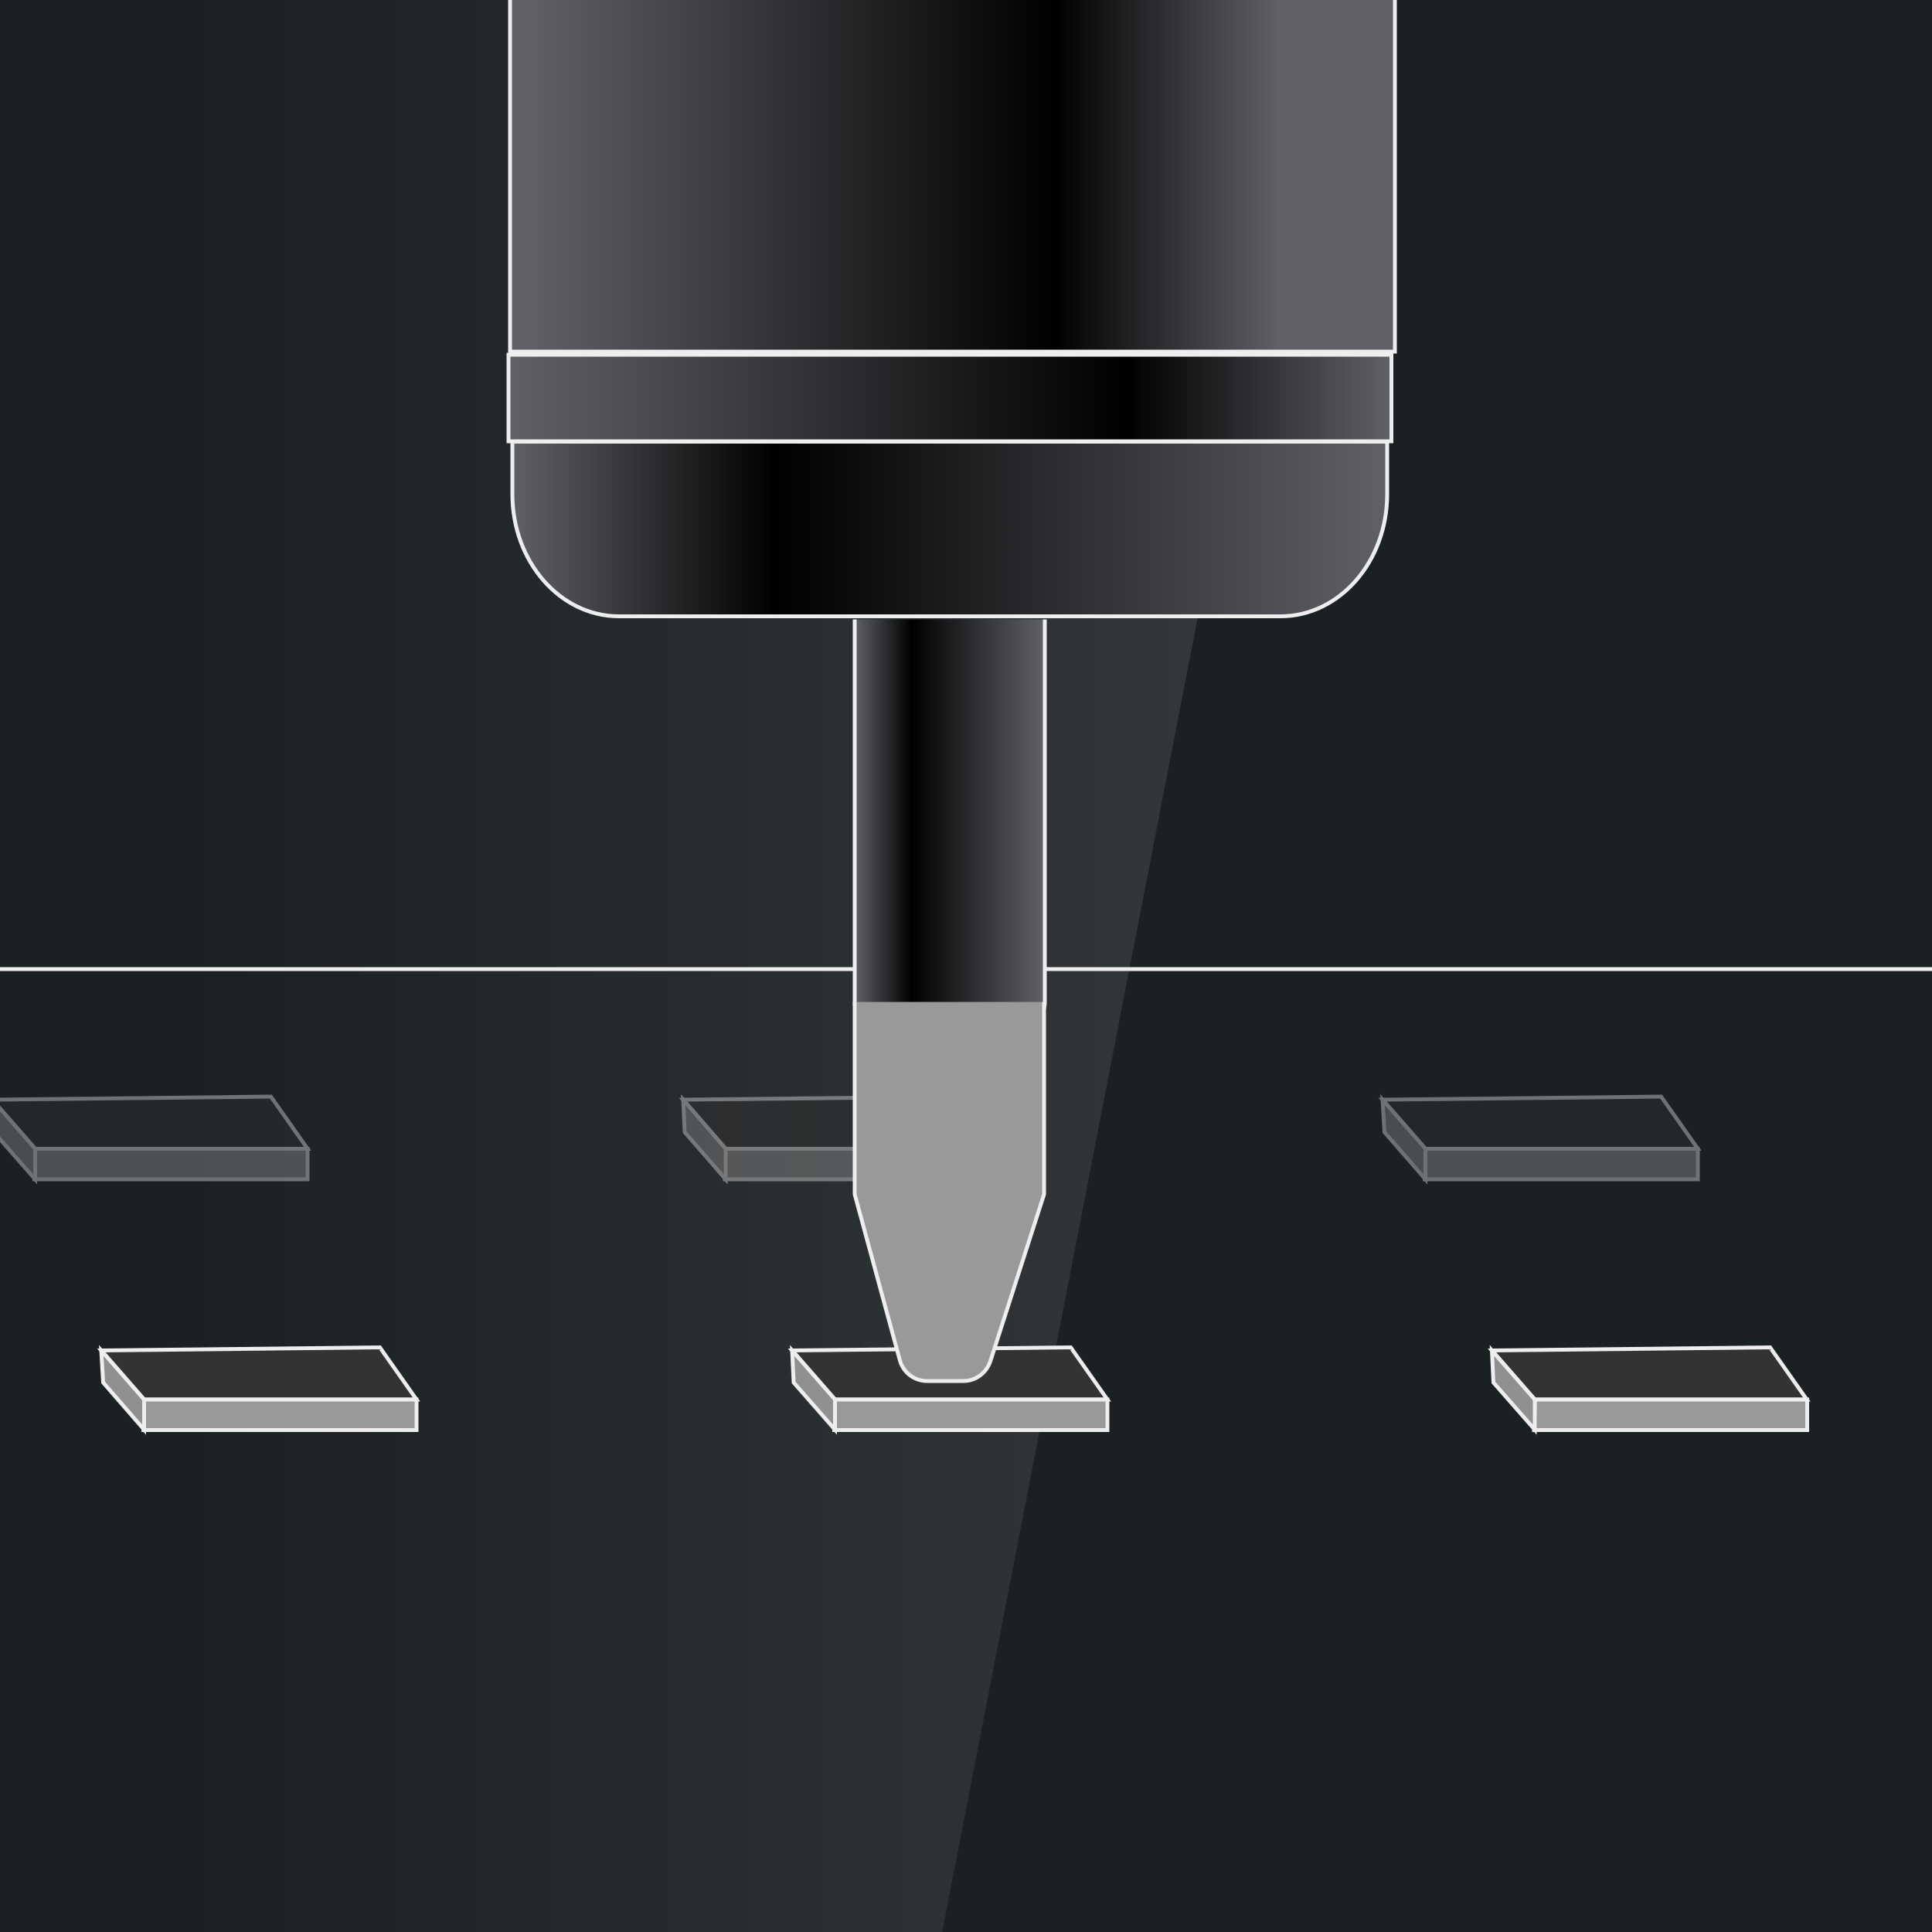 <?xml version="1.0" encoding="UTF-8"?>
<svg id="_圖層_1" xmlns="http://www.w3.org/2000/svg" xmlns:xlink="http://www.w3.org/1999/xlink" version="1.1" viewBox="0 0 500 500">
  <!-- Generator: Adobe Illustrator 29.0.1, SVG Export Plug-In . SVG Version: 2.1.0 Build 192)  -->
  <defs>
    <style>
      .st0 {
        fill: #1b2023;
      }

      .st1 {
        fill: url(#_未命名漸層);
      }

      .st2 {
        fill: #333;
      }

      .st2, .st3, .st4, .st5, .st6, .st7, .st8, .st9, .st10 {
        stroke: #eee;
        stroke-miterlimit: 10;
      }

      .st3 {
        fill: #909090;
      }

      .st4 {
        fill: url(#_未命名漸層_10);
      }

      .st11 {
        opacity: .4;
      }

      .st5 {
        fill: url(#_未命名漸層_102);
      }

      .st6 {
        fill: url(#_未命名漸層_101);
      }

      .st7 {
        fill: url(#_未命名漸層_103);
      }

      .st8 {
        fill: #999;
      }

      .st9 {
        fill: none;
      }
    </style>
    <linearGradient id="_未命名漸層" data-name="未命名漸層" x1="303.9" y1="549.5" x2="48.8" y2="549.5" gradientTransform="translate(0 802) scale(1 -1)" gradientUnits="userSpaceOnUse">
      <stop offset="0" stop-color="#fff" stop-opacity=".1"/>
      <stop offset="1" stop-color="#fff" stop-opacity="0"/>
    </linearGradient>
    <linearGradient id="_未命名漸層_10" data-name="未命名漸層 10" x1="132.6" y1="128.2" x2="359" y2="128.2" gradientUnits="userSpaceOnUse">
      <stop offset="0" stop-color="#5f6167"/>
      <stop offset=".3" stop-color="#000"/>
      <stop offset="1" stop-color="#5f6167"/>
    </linearGradient>
    <linearGradient id="_未命名漸層_101" data-name="未命名漸層 10" x1="221.2" y1="213.3" x2="270.3" y2="213.3" xlink:href="#_未命名漸層_10"/>
    <linearGradient id="_未命名漸層_102" data-name="未命名漸層 10" x1="138.2" y1="-14.2" x2="366.7" y2="-14.2" gradientTransform="translate(-6.6 117.2)" xlink:href="#_未命名漸層_10"/>
    <linearGradient id="_未命名漸層_103" data-name="未命名漸層 10" x1="331.5" y1="41" x2="135.7" y2="41" xlink:href="#_未命名漸層_10"/>
  </defs>
  <rect class="st0" x="-9" y="-9" width="517" height="514"/>
  <path class="st1" d="M44.2-7h298.2l-100.9,519H44S45.9-5.2,44-7h.2Z"/>
  <line class="st9" x1="-1.2" y1="250.8" x2="504" y2="250.8"/>
  <g>
    <polygon class="st2" points="205 349.5 216.1 362.2 286.6 362.2 277.1 348.7 205 349.5"/>
    <path class="st8" d="M216.1,362.2h70.5v7.9h-70.7s.2-8.4.2-7.9Z"/>
    <polygon class="st3" points="205 349.5 216.1 362.2 216.1 370 205.4 357.8 205 349.5"/>
  </g>
  <g>
    <polygon class="st2" points="26.2 349.5 37.3 362.2 107.8 362.2 98.3 348.7 26.2 349.5"/>
    <path class="st8" d="M37.3,362.2h70.5v7.9H37.1s.2-8.4.2-7.9Z"/>
    <polygon class="st3" points="26.2 349.5 37.3 362.2 37.3 370 26.7 357.8 26.2 349.5"/>
  </g>
  <g>
    <polygon class="st2" points="386.1 349.5 397.2 362.2 467.6 362.2 458.1 348.7 386.1 349.5"/>
    <path class="st8" d="M397.2,362.2h70.5v7.9h-70.7s.2-8.4.2-7.9Z"/>
    <polygon class="st3" points="386.1 349.5 397.2 362.2 397.2 370 386.5 357.8 386.1 349.5"/>
  </g>
  <g class="st11">
    <polygon class="st2" points="176.8 284.6 187.8 297.3 258.3 297.3 248.8 283.8 176.8 284.6"/>
    <path class="st8" d="M187.8,297.3h70.5v7.9h-70.7s.2-8.4.2-7.9Z"/>
    <polygon class="st3" points="176.8 284.6 187.8 297.3 187.8 305.2 177.2 293 176.8 284.6"/>
  </g>
  <g class="st11">
    <polygon class="st2" points="-2 284.6 9.1 297.3 79.6 297.3 70.1 283.8 -2 284.6"/>
    <path class="st8" d="M9.1,297.3h70.5v7.9H8.9s.2-8.4.2-7.9Z"/>
    <polygon class="st3" points="-2 284.6 9.1 297.3 9.1 305.2 -1.6 293 -2 284.6"/>
  </g>
  <g class="st11">
    <polygon class="st2" points="357.8 284.6 368.9 297.3 439.4 297.3 429.9 283.8 357.8 284.6"/>
    <path class="st8" d="M368.9,297.3h70.5v7.9h-70.7s.2-8.4.2-7.9Z"/>
    <polygon class="st3" points="357.8 284.6 368.9 297.3 368.9 305.2 358.3 293 357.8 284.6"/>
  </g>
  <path class="st4" d="M359,97.8v30.1c0,17.5-12.4,31.6-27.6,31.6h-171.2c-15.3,0-27.6-14.2-27.6-31.6v-30.9l226.5.9Z"/>
  <path class="st6" d="M221.2,160.3v99c0,3.9,3.2,7.1,7.1,7.1h35c3.9,0,7.1-3.2,7.1-7.1v-99"/>
  <path class="st8" d="M221.2,259.3v49.8l11.7,43c.9,3.2,3.8,5.3,7,5.3h9.5c3.1,0,5.9-2.1,6.9-5.1l13.9-43.2v-49.8"/>
  <line class="st10" x1="132.9" y1="114.3" x2="358.6" y2="114.3"/>
  <rect class="st5" x="131.6" y="91.8" width="228.5" height="22.4" transform="translate(491.7 206) rotate(180)"/>
  <rect class="st7" x="132" y="-9" width="229" height="100"/>
</svg>